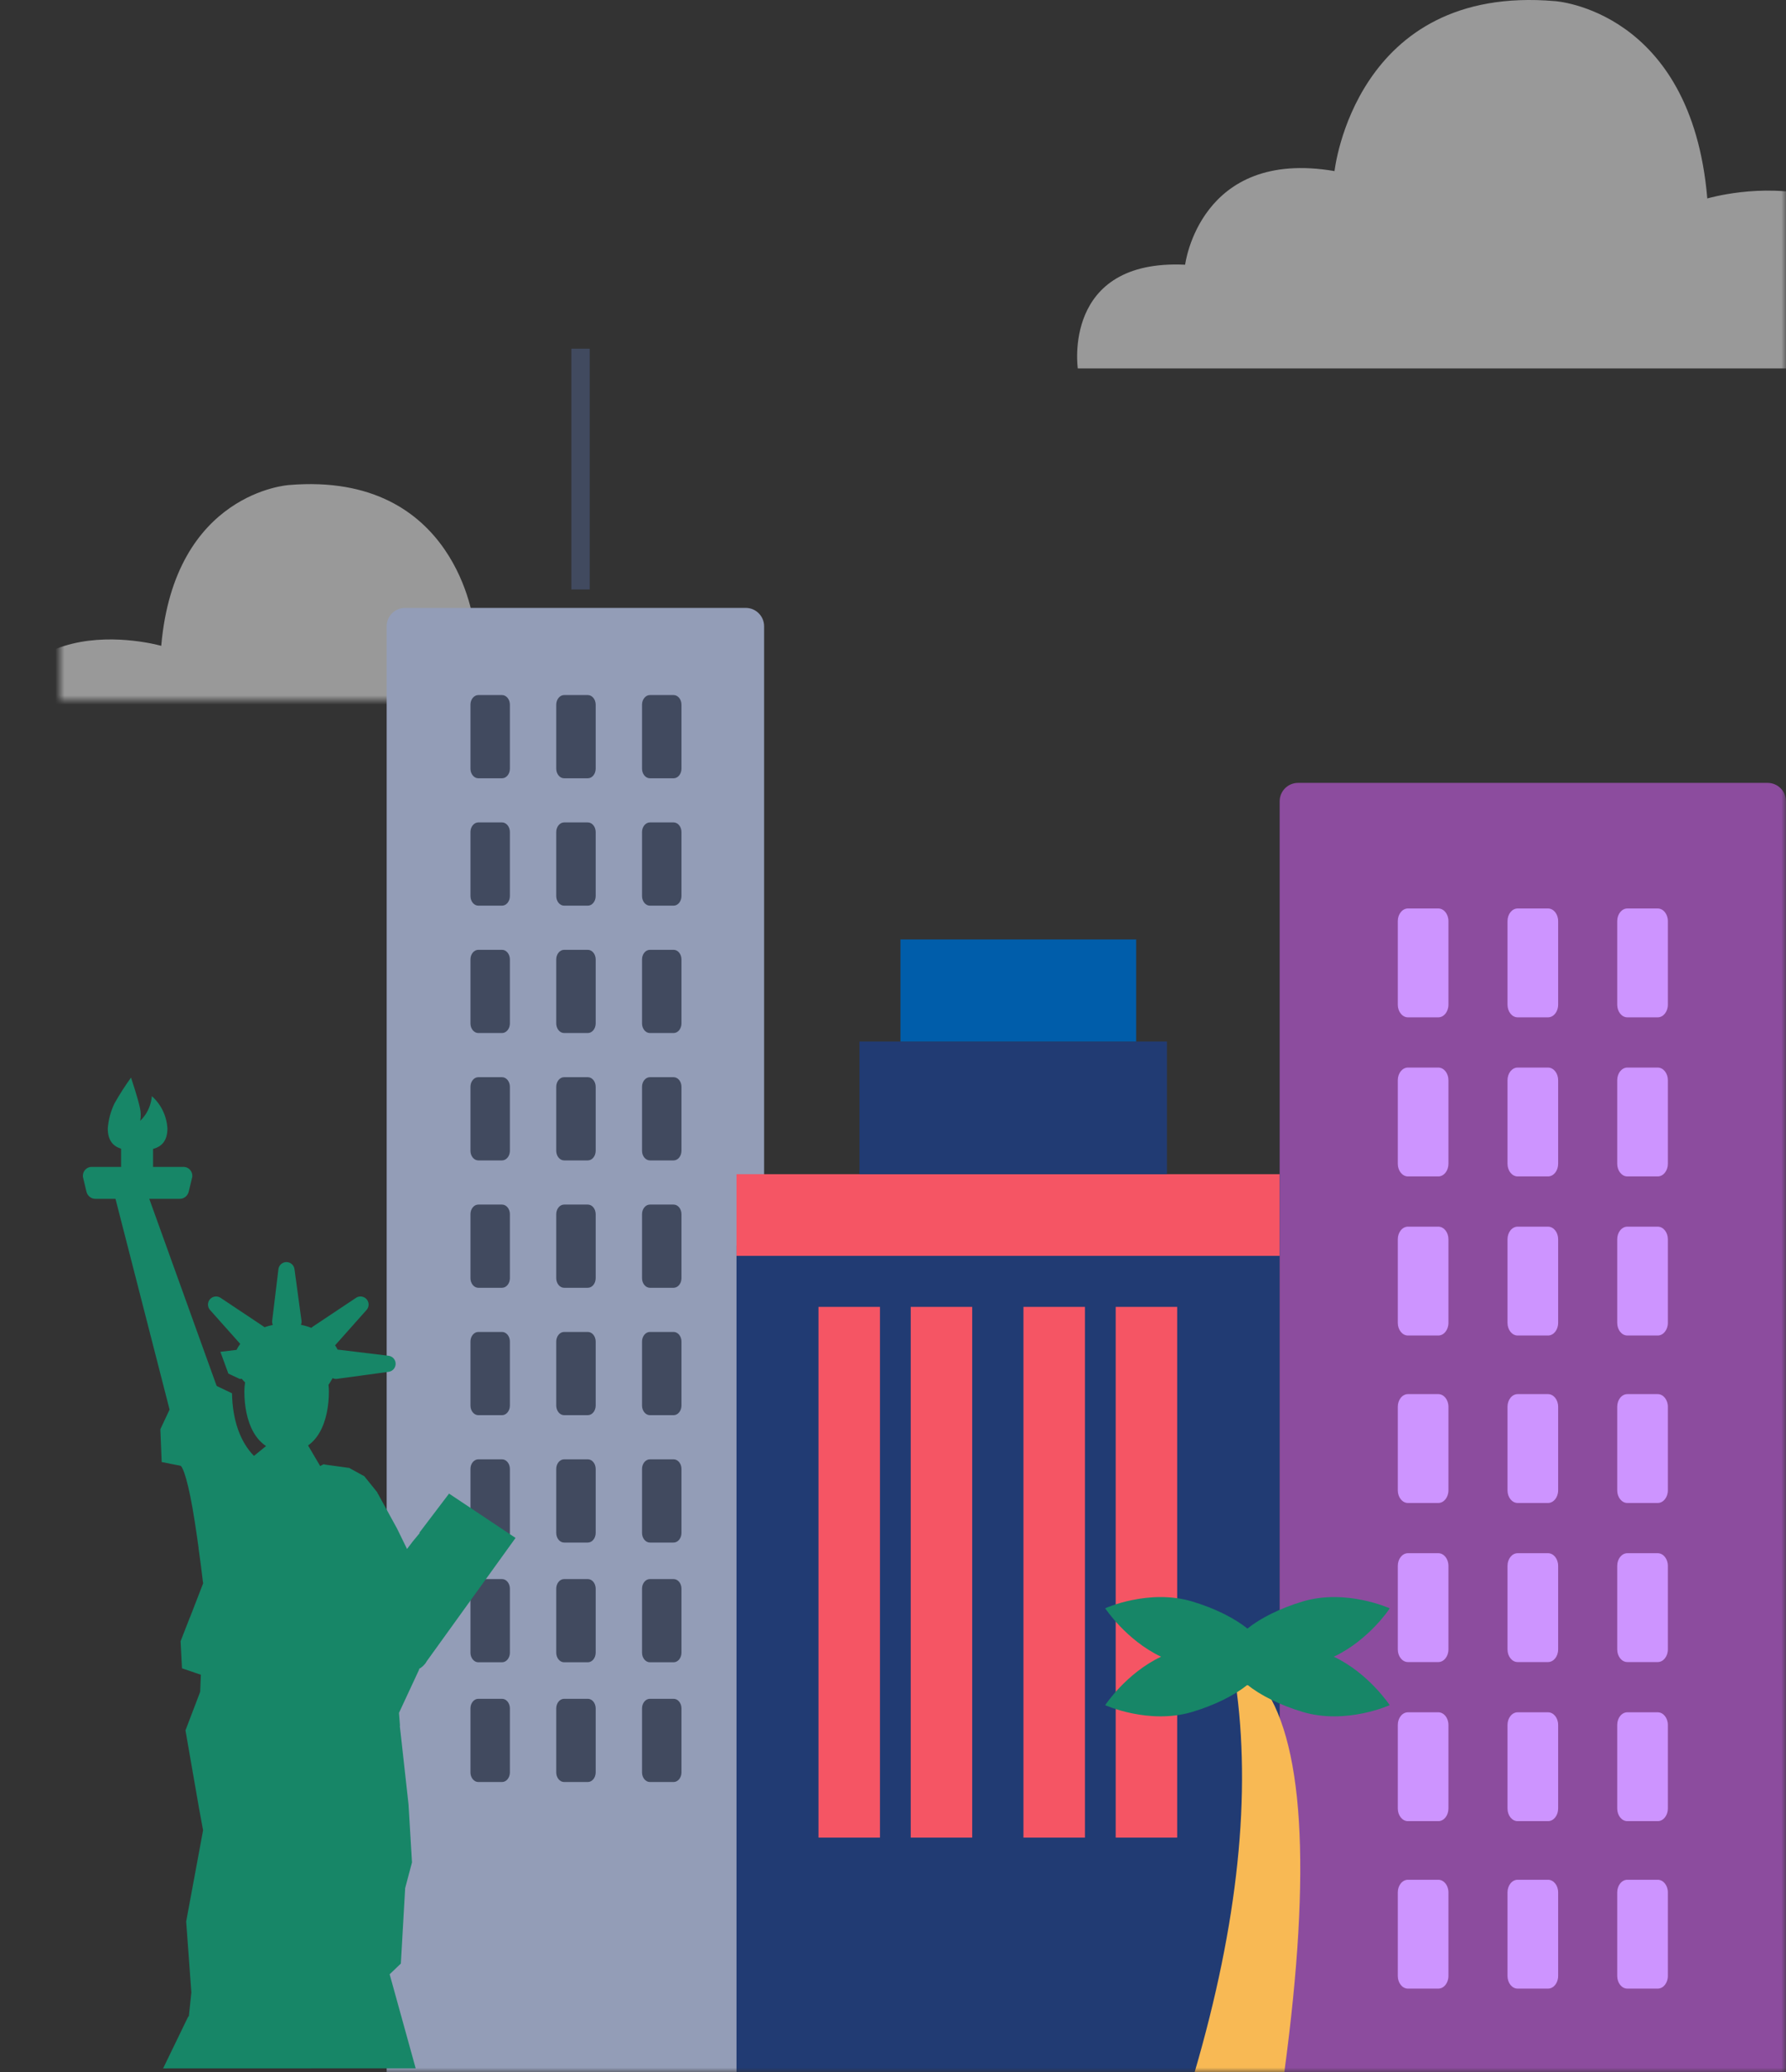 <?xml version="1.0" encoding="UTF-8"?>
<svg width="194px" height="225px" viewBox="0 0 194 225" version="1.1" xmlns="http://www.w3.org/2000/svg" xmlns:xlink="http://www.w3.org/1999/xlink">
    <rect x="0" y="0" width="194" height="225" fill="#333333" stroke="none"/>
    <!-- Generator: Sketch 55.2 (78181) - https://sketchapp.com -->
    <title>Header-Country-USA-R</title>
    <desc>Created with Sketch.</desc>
    <defs>
        <rect id="path-1" x="0" y="0" width="269" height="250"></rect>
        <rect id="path-3" x="0" y="0" width="70" height="25"></rect>
    </defs>
    <g id="Branch" stroke="none" stroke-width="1" fill="none" fill-rule="evenodd">
        <g id="Page-Hero/Cut-Assets/Country/United-States/Right" transform="translate(-75, -25)">
            <mask id="mask-2" fill="white">
                <use xlink:href="#path-1"></use>
            </mask>
            <g id="Rectangle"></g>
            <g id="Group-2" stroke-width="1" fill-rule="evenodd" mask="url(#mask-2)" opacity="0.5">
                <g transform="translate(72, 25)">
                    <g id="Illutration/Elements/Clouds/1/50%" transform="translate(0, 51)" stroke-width="1">
                        <g id="Group-13">
                            <mask id="mask-4" fill="white">
                                <use xlink:href="#path-3"></use>
                            </mask>
                            <g id="Rectangle" fill-rule="nonzero"></g>
                            <path d="M1.671,34.156 C1.671,34.156 0.218,24.471 11.445,24.981 C11.445,24.981 12.766,14.659 25.051,16.698 C25.051,16.698 26.899,0.133 45.128,1.662 C45.128,1.662 57.544,2.427 58.998,19.12 C58.998,19.12 78.547,13.513 77.887,34.156 L1.671,34.156 Z" id="Fill-1" fill="#FFFFFF" mask="url(#mask-4)" transform="translate(39.756, 17.859) scale(-1, 1) translate(-39.756, -17.859) "></path>
                        </g>
                    </g>
                    <g id="Illutration/Elements/Clouds/3/50%" transform="translate(120, 0)">
                        <path d="M0.073,40 C0.073,40 -1.66,28.115 11.732,28.74 C11.732,28.74 13.307,16.073 27.96,18.576 C27.96,18.576 30.165,-1.754 51.907,0.122 C51.907,0.122 66.717,1.061 68.451,21.547 C68.451,21.547 91.768,14.666 90.98,40 L0.073,40 Z" id="Fill-1" fill="#FFFFFF"></path>
                    </g>
                </g>
            </g>
            <g id="Group-4" stroke-width="1" fill-rule="evenodd" mask="url(#mask-2)">
                <g transform="translate(84, 63)">
                    <g id="Group-11" stroke="none" stroke-width="1" fill-rule="evenodd" transform="translate(33, 28)">
                        <g id="Group-10">
                            <path d="M2,0 L39,0 C40.105,-2.02906125e-16 41,0.895 41,2 L41,159 L0,159 L0,2 C-1.3527075e-16,0.895 0.895,2.02906125e-16 2,0 Z" id="Rectangle" fill="#939DB7"></path>
                            <path d="M12.529,18.501 L9.958,18.501 C9.485,18.501 9.102,18.032 9.102,17.453 L9.102,10.512 C9.102,9.933 9.485,9.465 9.958,9.465 L12.529,9.465 C13.003,9.465 13.386,9.933 13.386,10.512 L13.386,17.453 C13.386,18.032 13.003,18.501 12.529,18.501" id="Fill-1" fill="#414A5F"></path>
                            <path d="M21.848,18.501 L19.277,18.501 C18.804,18.501 18.42,18.032 18.42,17.453 L18.42,10.512 C18.42,9.933 18.804,9.465 19.277,9.465 L21.848,9.465 C22.321,9.465 22.705,9.933 22.705,10.512 L22.705,17.453 C22.705,18.032 22.321,18.501 21.848,18.501" id="Fill-3" fill="#414A5F"></path>
                            <path d="M31.167,18.501 L28.596,18.501 C28.123,18.501 27.739,18.032 27.739,17.453 L27.739,10.512 C27.739,9.933 28.123,9.465 28.596,9.465 L31.167,9.465 C31.64,9.465 32.024,9.933 32.024,10.512 L32.024,17.453 C32.024,18.032 31.64,18.501 31.167,18.501" id="Fill-5" fill="#414A5F"></path>
                            <path d="M12.529,32.331 L9.958,32.331 C9.485,32.331 9.102,31.861 9.102,31.283 L9.102,24.341 C9.102,23.763 9.485,23.294 9.958,23.294 L12.529,23.294 C13.003,23.294 13.386,23.763 13.386,24.341 L13.386,31.283 C13.386,31.861 13.003,32.331 12.529,32.331" id="Fill-7" fill="#414A5F"></path>
                            <path d="M21.848,32.331 L19.277,32.331 C18.804,32.331 18.42,31.861 18.42,31.283 L18.42,24.341 C18.42,23.763 18.804,23.294 19.277,23.294 L21.848,23.294 C22.321,23.294 22.705,23.763 22.705,24.341 L22.705,31.283 C22.705,31.861 22.321,32.331 21.848,32.331" id="Fill-9" fill="#414A5F"></path>
                            <path d="M31.167,32.331 L28.596,32.331 C28.123,32.331 27.739,31.861 27.739,31.283 L27.739,24.341 C27.739,23.763 28.123,23.294 28.596,23.294 L31.167,23.294 C31.64,23.294 32.024,23.763 32.024,24.341 L32.024,31.283 C32.024,31.861 31.64,32.331 31.167,32.331" id="Fill-11" fill="#414A5F"></path>
                            <path d="M12.529,46.16 L9.958,46.16 C9.485,46.16 9.102,45.691 9.102,45.113 L9.102,38.171 C9.102,37.592 9.485,37.124 9.958,37.124 L12.529,37.124 C13.003,37.124 13.386,37.592 13.386,38.171 L13.386,45.113 C13.386,45.691 13.003,46.16 12.529,46.16" id="Fill-13" fill="#414A5F"></path>
                            <path d="M21.848,46.16 L19.277,46.16 C18.804,46.16 18.42,45.691 18.42,45.113 L18.42,38.171 C18.42,37.592 18.804,37.124 19.277,37.124 L21.848,37.124 C22.321,37.124 22.705,37.592 22.705,38.171 L22.705,45.113 C22.705,45.691 22.321,46.16 21.848,46.16" id="Fill-15" fill="#414A5F"></path>
                            <path d="M31.167,46.16 L28.596,46.16 C28.123,46.16 27.739,45.691 27.739,45.113 L27.739,38.171 C27.739,37.592 28.123,37.124 28.596,37.124 L31.167,37.124 C31.64,37.124 32.024,37.592 32.024,38.171 L32.024,45.113 C32.024,45.691 31.64,46.16 31.167,46.16" id="Fill-17" fill="#414A5F"></path>
                            <path d="M12.529,59.99 L9.958,59.99 C9.485,59.99 9.102,59.52 9.102,58.943 L9.102,52.001 C9.102,51.422 9.485,50.954 9.958,50.954 L12.529,50.954 C13.003,50.954 13.386,51.422 13.386,52.001 L13.386,58.943 C13.386,59.52 13.003,59.99 12.529,59.99" id="Fill-19" fill="#414A5F"></path>
                            <path d="M21.848,59.99 L19.277,59.99 C18.804,59.99 18.42,59.52 18.42,58.943 L18.42,52.001 C18.42,51.422 18.804,50.954 19.277,50.954 L21.848,50.954 C22.321,50.954 22.705,51.422 22.705,52.001 L22.705,58.943 C22.705,59.52 22.321,59.99 21.848,59.99" id="Fill-21" fill="#414A5F"></path>
                            <path d="M31.167,59.99 L28.596,59.99 C28.123,59.99 27.739,59.52 27.739,58.943 L27.739,52.001 C27.739,51.422 28.123,50.954 28.596,50.954 L31.167,50.954 C31.64,50.954 32.024,51.422 32.024,52.001 L32.024,58.943 C32.024,59.52 31.64,59.99 31.167,59.99" id="Fill-23" fill="#414A5F"></path>
                            <path d="M12.529,73.819 L9.958,73.819 C9.485,73.819 9.102,73.35 9.102,72.772 L9.102,65.831 C9.102,65.251 9.485,64.783 9.958,64.783 L12.529,64.783 C13.003,64.783 13.386,65.251 13.386,65.831 L13.386,72.772 C13.386,73.35 13.003,73.819 12.529,73.819" id="Fill-25" fill="#414A5F"></path>
                            <path d="M21.848,73.819 L19.277,73.819 C18.804,73.819 18.42,73.35 18.42,72.772 L18.42,65.831 C18.42,65.251 18.804,64.783 19.277,64.783 L21.848,64.783 C22.321,64.783 22.705,65.251 22.705,65.831 L22.705,72.772 C22.705,73.35 22.321,73.819 21.848,73.819" id="Fill-27" fill="#414A5F"></path>
                            <path d="M31.167,73.819 L28.596,73.819 C28.123,73.819 27.739,73.35 27.739,72.772 L27.739,65.831 C27.739,65.251 28.123,64.783 28.596,64.783 L31.167,64.783 C31.64,64.783 32.024,65.251 32.024,65.831 L32.024,72.772 C32.024,73.35 31.64,73.819 31.167,73.819" id="Fill-29" fill="#414A5F"></path>
                            <path d="M12.529,87.649 L9.958,87.649 C9.485,87.649 9.102,87.18 9.102,86.602 L9.102,79.66 C9.102,79.082 9.485,78.613 9.958,78.613 L12.529,78.613 C13.003,78.613 13.386,79.082 13.386,79.66 L13.386,86.602 C13.386,87.18 13.003,87.649 12.529,87.649" id="Fill-31" fill="#414A5F"></path>
                            <path d="M21.848,87.649 L19.277,87.649 C18.804,87.649 18.42,87.18 18.42,86.602 L18.42,79.66 C18.42,79.082 18.804,78.613 19.277,78.613 L21.848,78.613 C22.321,78.613 22.705,79.082 22.705,79.66 L22.705,86.602 C22.705,87.18 22.321,87.649 21.848,87.649" id="Fill-33" fill="#414A5F"></path>
                            <path d="M31.167,87.649 L28.596,87.649 C28.123,87.649 27.739,87.18 27.739,86.602 L27.739,79.66 C27.739,79.082 28.123,78.613 28.596,78.613 L31.167,78.613 C31.64,78.613 32.024,79.082 32.024,79.66 L32.024,86.602 C32.024,87.18 31.64,87.649 31.167,87.649" id="Fill-35" fill="#414A5F"></path>
                            <path d="M12.529,101.479 L9.958,101.479 C9.485,101.479 9.102,101.01 9.102,100.431 L9.102,93.49 C9.102,92.911 9.485,92.443 9.958,92.443 L12.529,92.443 C13.003,92.443 13.386,92.911 13.386,93.49 L13.386,100.431 C13.386,101.01 13.003,101.479 12.529,101.479" id="Fill-37" fill="#414A5F"></path>
                            <path d="M21.848,101.479 L19.277,101.479 C18.804,101.479 18.42,101.01 18.42,100.431 L18.42,93.49 C18.42,92.911 18.804,92.443 19.277,92.443 L21.848,92.443 C22.321,92.443 22.705,92.911 22.705,93.49 L22.705,100.431 C22.705,101.01 22.321,101.479 21.848,101.479" id="Fill-39" fill="#414A5F"></path>
                            <path d="M31.167,101.479 L28.596,101.479 C28.123,101.479 27.739,101.01 27.739,100.431 L27.739,93.49 C27.739,92.911 28.123,92.443 28.596,92.443 L31.167,92.443 C31.64,92.443 32.024,92.911 32.024,93.49 L32.024,100.431 C32.024,101.01 31.64,101.479 31.167,101.479" id="Fill-41" fill="#414A5F"></path>
                            <path d="M12.529,114.479 L9.958,114.479 C9.485,114.479 9.102,114.01 9.102,113.431 L9.102,106.49 C9.102,105.911 9.485,105.443 9.958,105.443 L12.529,105.443 C13.003,105.443 13.386,105.911 13.386,106.49 L13.386,113.431 C13.386,114.01 13.003,114.479 12.529,114.479" id="Fill-37-Copy" fill="#414A5F"></path>
                            <path d="M21.848,114.479 L19.277,114.479 C18.804,114.479 18.42,114.01 18.42,113.431 L18.42,106.49 C18.42,105.911 18.804,105.443 19.277,105.443 L21.848,105.443 C22.321,105.443 22.705,105.911 22.705,106.49 L22.705,113.431 C22.705,114.01 22.321,114.479 21.848,114.479" id="Fill-39-Copy" fill="#414A5F"></path>
                            <path d="M31.167,114.479 L28.596,114.479 C28.123,114.479 27.739,114.01 27.739,113.431 L27.739,106.49 C27.739,105.911 28.123,105.443 28.596,105.443 L31.167,105.443 C31.64,105.443 32.024,105.911 32.024,106.49 L32.024,113.431 C32.024,114.01 31.64,114.479 31.167,114.479" id="Fill-41-Copy" fill="#414A5F"></path>
                            <path d="M12.529,127.479 L9.958,127.479 C9.485,127.479 9.102,127.01 9.102,126.431 L9.102,119.49 C9.102,118.911 9.485,118.443 9.958,118.443 L12.529,118.443 C13.003,118.443 13.386,118.911 13.386,119.49 L13.386,126.431 C13.386,127.01 13.003,127.479 12.529,127.479" id="Fill-37-Copy-2" fill="#414A5F"></path>
                            <path d="M21.848,127.479 L19.277,127.479 C18.804,127.479 18.42,127.01 18.42,126.431 L18.42,119.49 C18.42,118.911 18.804,118.443 19.277,118.443 L21.848,118.443 C22.321,118.443 22.705,118.911 22.705,119.49 L22.705,126.431 C22.705,127.01 22.321,127.479 21.848,127.479" id="Fill-39-Copy-2" fill="#414A5F"></path>
                            <path d="M31.167,127.479 L28.596,127.479 C28.123,127.479 27.739,127.01 27.739,126.431 L27.739,119.49 C27.739,118.911 28.123,118.443 28.596,118.443 L31.167,118.443 C31.64,118.443 32.024,118.911 32.024,119.49 L32.024,126.431 C32.024,127.01 31.64,127.479 31.167,127.479" id="Fill-41-Copy-2" fill="#414A5F"></path>
                        </g>
                    </g>
                    <path d="M54.061,25 L54.061,0.857" id="Line-2" stroke="#414A5F" stroke-width="2" stroke-linecap="square"></path>
                    <g id="Illutration/Elements/Buildings/Tall/Skyscraper" stroke="none" transform="translate(71, 64)" fill-rule="evenodd" stroke-width="1">
                        <g id="Group-9">
                            <polygon id="Fill-1" fill="#213B73" points="0 123 59 123 59 33.243 0 33.243"></polygon>
                            <path d="M0,34.351 L0,25.486 L59,25.486 L59,34.351 L0,34.351 Z M8.906,97.514 L8.906,39.892 L15.585,39.892 L15.585,97.514 L8.906,97.514 Z M18.925,97.514 L18.925,39.892 L25.604,39.892 L25.604,97.514 L18.925,97.514 Z M31.17,97.514 L31.17,39.892 L37.849,39.892 L37.849,97.514 L31.17,97.514 Z M41.189,97.514 L41.189,39.892 L47.868,39.892 L47.868,97.514 L41.189,97.514 Z" id="Combined-Shape" fill="#F55564"></path>
                            <polygon id="Fill-3" fill="#213B73" points="13.358 25.486 46.755 25.486 46.755 11.081 13.358 11.081"></polygon>
                            <polygon id="Fill-4" fill="#005DAA" points="17.811 11.081 43.415 11.081 43.415 0 17.811 0"></polygon>
                        </g>
                    </g>
                    <g id="Illutration/Elements/Buildings/Tall/Basic" stroke="none" transform="translate(130, 47)" fill-rule="evenodd">
                        <path d="M2,0 L53,0 C54.105,-2.02906125e-16 55,0.895 55,2 L55,140 L0,140 L0,2 C-1.3527075e-16,0.895 0.895,2.02906125e-16 2,0 Z" id="Building" fill="#8C4C9E"></path>
                        <path d="M17.234,25.455 L13.933,25.455 C13.326,25.455 12.833,24.841 12.833,24.084 L12.833,15.006 C12.833,14.249 13.326,13.636 13.933,13.636 L17.234,13.636 C17.841,13.636 18.333,14.249 18.333,15.006 L18.333,24.084 C18.333,24.841 17.841,25.455 17.234,25.455 Z M29.15,25.455 L25.85,25.455 C25.242,25.455 24.75,24.841 24.75,24.084 L24.75,15.006 C24.75,14.249 25.242,13.636 25.85,13.636 L29.15,13.636 C29.758,13.636 30.25,14.249 30.25,15.006 L30.25,24.084 C30.25,24.841 29.758,25.455 29.15,25.455 Z M41.067,25.455 L37.766,25.455 C37.159,25.455 36.667,24.841 36.667,24.084 L36.667,15.006 C36.667,14.249 37.159,13.636 37.766,13.636 L41.067,13.636 C41.674,13.636 42.167,14.249 42.167,15.006 L42.167,24.084 C42.167,24.841 41.674,25.455 41.067,25.455 Z M17.234,42.727 L13.933,42.727 C13.326,42.727 12.833,42.113 12.833,41.357 L12.833,32.279 C12.833,31.523 13.326,30.909 13.933,30.909 L17.234,30.909 C17.841,30.909 18.333,31.523 18.333,32.279 L18.333,41.357 C18.333,42.113 17.841,42.727 17.234,42.727 Z M29.15,42.727 L25.85,42.727 C25.242,42.727 24.75,42.113 24.75,41.357 L24.75,32.279 C24.75,31.523 25.242,30.909 25.85,30.909 L29.15,30.909 C29.758,30.909 30.25,31.523 30.25,32.279 L30.25,41.357 C30.25,42.113 29.758,42.727 29.15,42.727 Z M41.067,42.727 L37.766,42.727 C37.159,42.727 36.667,42.113 36.667,41.357 L36.667,32.279 C36.667,31.523 37.159,30.909 37.766,30.909 L41.067,30.909 C41.674,30.909 42.167,31.523 42.167,32.279 L42.167,41.357 C42.167,42.113 41.674,42.727 41.067,42.727 Z M17.234,60 L13.933,60 C13.326,60 12.833,59.387 12.833,58.63 L12.833,49.552 C12.833,48.794 13.326,48.182 13.933,48.182 L17.234,48.182 C17.841,48.182 18.333,48.794 18.333,49.552 L18.333,58.63 C18.333,59.387 17.841,60 17.234,60 Z M29.15,60 L25.85,60 C25.242,60 24.75,59.387 24.75,58.63 L24.75,49.552 C24.75,48.794 25.242,48.182 25.85,48.182 L29.15,48.182 C29.758,48.182 30.25,48.794 30.25,49.552 L30.25,58.63 C30.25,59.387 29.758,60 29.15,60 Z M41.067,60 L37.766,60 C37.159,60 36.667,59.387 36.667,58.63 L36.667,49.552 C36.667,48.794 37.159,48.182 37.766,48.182 L41.067,48.182 C41.674,48.182 42.167,48.794 42.167,49.552 L42.167,58.63 C42.167,59.387 41.674,60 41.067,60 Z M17.234,78.182 L13.933,78.182 C13.326,78.182 12.833,77.567 12.833,76.812 L12.833,67.733 C12.833,66.976 13.326,66.364 13.933,66.364 L17.234,66.364 C17.841,66.364 18.333,66.976 18.333,67.733 L18.333,76.812 C18.333,77.567 17.841,78.182 17.234,78.182 Z M29.15,78.182 L25.85,78.182 C25.242,78.182 24.75,77.567 24.75,76.812 L24.75,67.733 C24.75,66.976 25.242,66.364 25.85,66.364 L29.15,66.364 C29.758,66.364 30.25,66.976 30.25,67.733 L30.25,76.812 C30.25,77.567 29.758,78.182 29.15,78.182 Z M41.067,78.182 L37.766,78.182 C37.159,78.182 36.667,77.567 36.667,76.812 L36.667,67.733 C36.667,66.976 37.159,66.364 37.766,66.364 L41.067,66.364 C41.674,66.364 42.167,66.976 42.167,67.733 L42.167,76.812 C42.167,77.567 41.674,78.182 41.067,78.182 Z M17.234,95.455 L13.933,95.455 C13.326,95.455 12.833,94.841 12.833,94.084 L12.833,85.006 C12.833,84.249 13.326,83.636 13.933,83.636 L17.234,83.636 C17.841,83.636 18.333,84.249 18.333,85.006 L18.333,94.084 C18.333,94.841 17.841,95.455 17.234,95.455 Z M29.15,95.455 L25.85,95.455 C25.242,95.455 24.75,94.841 24.75,94.084 L24.75,85.006 C24.75,84.249 25.242,83.636 25.85,83.636 L29.15,83.636 C29.758,83.636 30.25,84.249 30.25,85.006 L30.25,94.084 C30.25,94.841 29.758,95.455 29.15,95.455 Z M41.067,95.455 L37.766,95.455 C37.159,95.455 36.667,94.841 36.667,94.084 L36.667,85.006 C36.667,84.249 37.159,83.636 37.766,83.636 L41.067,83.636 C41.674,83.636 42.167,84.249 42.167,85.006 L42.167,94.084 C42.167,94.841 41.674,95.455 41.067,95.455 Z M17.234,112.727 L13.933,112.727 C13.326,112.727 12.833,112.113 12.833,111.357 L12.833,102.278 C12.833,101.521 13.326,100.909 13.933,100.909 L17.234,100.909 C17.841,100.909 18.333,101.521 18.333,102.278 L18.333,111.357 C18.333,112.113 17.841,112.727 17.234,112.727 Z M29.15,112.727 L25.85,112.727 C25.242,112.727 24.75,112.113 24.75,111.357 L24.75,102.278 C24.75,101.521 25.242,100.909 25.85,100.909 L29.15,100.909 C29.758,100.909 30.25,101.521 30.25,102.278 L30.25,111.357 C30.25,112.113 29.758,112.727 29.15,112.727 Z M41.067,112.727 L37.766,112.727 C37.159,112.727 36.667,112.113 36.667,111.357 L36.667,102.278 C36.667,101.521 37.159,100.909 37.766,100.909 L41.067,100.909 C41.674,100.909 42.167,101.521 42.167,102.278 L42.167,111.357 C42.167,112.113 41.674,112.727 41.067,112.727 Z M17.234,130.909 L13.933,130.909 C13.326,130.909 12.833,130.296 12.833,129.539 L12.833,120.461 C12.833,119.703 13.326,119.091 13.933,119.091 L17.234,119.091 C17.841,119.091 18.333,119.703 18.333,120.461 L18.333,129.539 C18.333,130.296 17.841,130.909 17.234,130.909 Z M29.15,130.909 L25.85,130.909 C25.242,130.909 24.75,130.296 24.75,129.539 L24.75,120.461 C24.75,119.703 25.242,119.091 25.85,119.091 L29.15,119.091 C29.758,119.091 30.25,119.703 30.25,120.461 L30.25,129.539 C30.25,130.296 29.758,130.909 29.15,130.909 Z M41.067,130.909 L37.766,130.909 C37.159,130.909 36.667,130.296 36.667,129.539 L36.667,120.461 C36.667,119.703 37.159,119.091 37.766,119.091 L41.067,119.091 C41.674,119.091 42.167,119.703 42.167,120.461 L42.167,129.539 C42.167,130.296 41.674,130.909 41.067,130.909 Z" id="Windows" fill="#CD94FF"></path>
                    </g>
                    <g id="Illutration/Elements/Statue-of-Liberty" stroke="none" transform="translate(0, 79)" fill-rule="evenodd" stroke-width="1">
                        <g id="Group" transform="translate(0, -0)" fill="#178667">
                            <path d="M39.777,45.165 L36.556,49.408 L36.594,49.442 L35.831,50.364 L35.29,51.076 L35.213,51.179 L34.132,48.965 L32.065,45.201 L31.986,45.097 L32.019,45.074 L30.571,43.278 L28.879,42.35 L28.879,42.37 L26.268,42.01 L26.256,41.989 L26.143,41.981 C26.025,42.05 25.898,42.105 25.775,42.168 L24.251,39.577 L20.595,39.433 L18.586,41.071 C17.118,39.582 16.253,37.228 16.202,34.274 L14.611,33.516 C14.573,33.489 14.539,33.457 14.512,33.42 L7.035,12.663 L3.398,12.588 L9.419,36.041 L8.418,38.177 L8.563,41.739 L10.61,42.142 C10.61,42.142 11,42.197 11.673,45.473 C11.991,47.021 12.317,49.203 12.573,51.075 L12.564,51.084 L12.824,52.981 C12.967,54.106 13.056,54.867 13.056,54.867 L13.078,54.835 L13.082,54.867 L11.64,58.589 L11.629,58.595 L10.616,61.192 L10.768,64.134 L12.818,64.831 L12.743,66.689 L11.147,70.87 L12.621,79.342 L13.064,81.741 L13.041,81.759 L13.046,81.788 L11.223,91.623 L11.786,99.327 L11.513,101.917 L11.442,101.95 L8.717,107.572 L36.152,107.563 L33.325,97.352 L34.541,96.19 L35.008,88.051 L34.995,88.057 L35.751,85.206 L35.376,78.922 L34.506,71.078 L34.505,71.079 L34.502,71.052 L34.464,70.716 L34.428,70.414 L34.447,70.359 L34.338,68.973 L36.527,64.271 L36.521,64.198 C36.867,63.998 37.164,63.719 37.356,63.361 L47,49.977 L39.777,45.165 Z" id="Fill-1"></path>
                            <path d="M11.033,9.696 C10.981,9.691 10.928,9.69 10.876,9.694 L7.627,9.694 L7.627,7.747 C8.558,7.484 9.185,6.875 9.185,5.514 C9.104,4.16 8.494,2.898 7.495,2.013 C7.459,2.418 7.367,2.816 7.222,3.194 C7.006,3.762 6.666,4.271 6.231,4.684 C6.315,4.227 6.306,3.758 6.203,3.306 C5.973,2.18 5.229,2.27373675e-13 5.229,2.27373675e-13 C4.577,0.903 3.975,1.844 3.426,2.817 C3.024,3.662 2.779,4.577 2.706,5.514 C2.706,6.824 3.282,7.442 4.154,7.721 L4.154,9.694 L1.014,9.694 C0.49,9.659 0.036,10.068 0.002,10.608 C-0.001,10.662 -0,10.716 0.005,10.768 L0.384,12.356 C0.486,12.84 0.913,13.18 1.394,13.16 L10.494,13.16 C10.975,13.18 11.401,12.84 11.504,12.356 L11.887,10.77 C11.938,10.231 11.556,9.75 11.033,9.696" id="Fill-1"></path>
                            <path d="M17.093,28.91 C16.938,29.112 16.805,29.33 16.694,29.56 L14.938,29.772 L15.807,32.14 L17.015,32.704 C17.094,32.716 17.176,32.715 17.255,32.701 C17.37,32.837 17.493,32.967 17.62,33.091 C17.57,33.415 17.543,33.743 17.543,34.073 C17.543,37.194 18.691,40.626 22.134,40.626 C25.577,40.626 26.725,37.194 26.725,34.073 C26.724,33.833 26.709,33.593 26.681,33.355 C26.8,33.182 26.961,32.93 27.131,32.63 C27.282,32.701 27.449,32.727 27.615,32.704 L33.214,31.943 C33.696,31.878 34.033,31.435 33.968,30.952 C33.914,30.556 33.599,30.246 33.202,30.198 L27.67,29.528 C27.593,29.366 27.502,29.211 27.398,29.065 L30.798,25.246 C31.133,24.893 31.118,24.336 30.767,24.002 C30.605,23.85 30.392,23.764 30.17,23.76 L30.159,23.76 C29.981,23.76 29.807,23.814 29.662,23.915 L24.978,27.037 C24.921,27.073 24.87,27.118 24.825,27.167 C24.455,27.026 24.074,26.917 23.686,26.84 C23.746,26.698 23.768,26.542 23.748,26.389 L22.987,20.788 C22.928,20.352 22.555,20.027 22.116,20.027 L22.109,20.027 C21.666,20.03 21.295,20.362 21.242,20.802 L20.564,26.402 C20.546,26.554 20.57,26.709 20.632,26.852 C20.327,26.915 20.025,26.998 19.729,27.1 C19.705,27.078 19.68,27.056 19.652,27.037 L14.958,23.908 C14.554,23.638 14.007,23.747 13.739,24.152 C13.516,24.486 13.547,24.926 13.813,25.226 L17.093,28.91 Z" id="Fill-1"></path>
                        </g>
                    </g>
                    <g id="Illutration/Elements/Trees/Palm" stroke="none" transform="translate(111, 135)" fill-rule="evenodd" stroke-width="1">
                        <g id="Group-24-Copy" transform="translate(15.5, 26) scale(-1, 1) translate(-15.5, -26) ">
                            <path d="M14.153,9.563 C14.153,10.574 16.811,9.563 16.811,9.563 C15.039,21.688 16.516,35.834 21.241,52 L11.495,52 C8.497,29.771 9.383,15.626 14.153,9.563 Z" id="Rectangle-11" fill="#F8B954"></path>
                            <path d="M24.88,6.874 C28.669,8.663 30.952,12.133 30.952,12.133 C30.952,12.133 26.213,14.284 21.484,12.865 C19.007,12.121 16.886,11.046 15.5,9.928 C14.114,11.046 11.993,12.121 9.516,12.865 C4.787,14.284 0.048,12.133 0.048,12.133 C0.048,12.133 2.331,8.664 6.119,6.874 C2.321,5.084 0.006,1.614 0.048,1.614 C0.097,1.614 4.787,-0.537 9.516,0.882 C11.993,1.626 14.114,2.701 15.5,3.819 C16.886,2.701 19.007,1.626 21.484,0.882 C26.213,-0.537 30.952,1.614 30.952,1.614 C30.952,1.614 28.669,5.084 24.88,6.874 Z" id="Combined-Shape" fill="#178667"></path>
                        </g>
                    </g>
                </g>
            </g>
        </g>
    </g>
</svg>